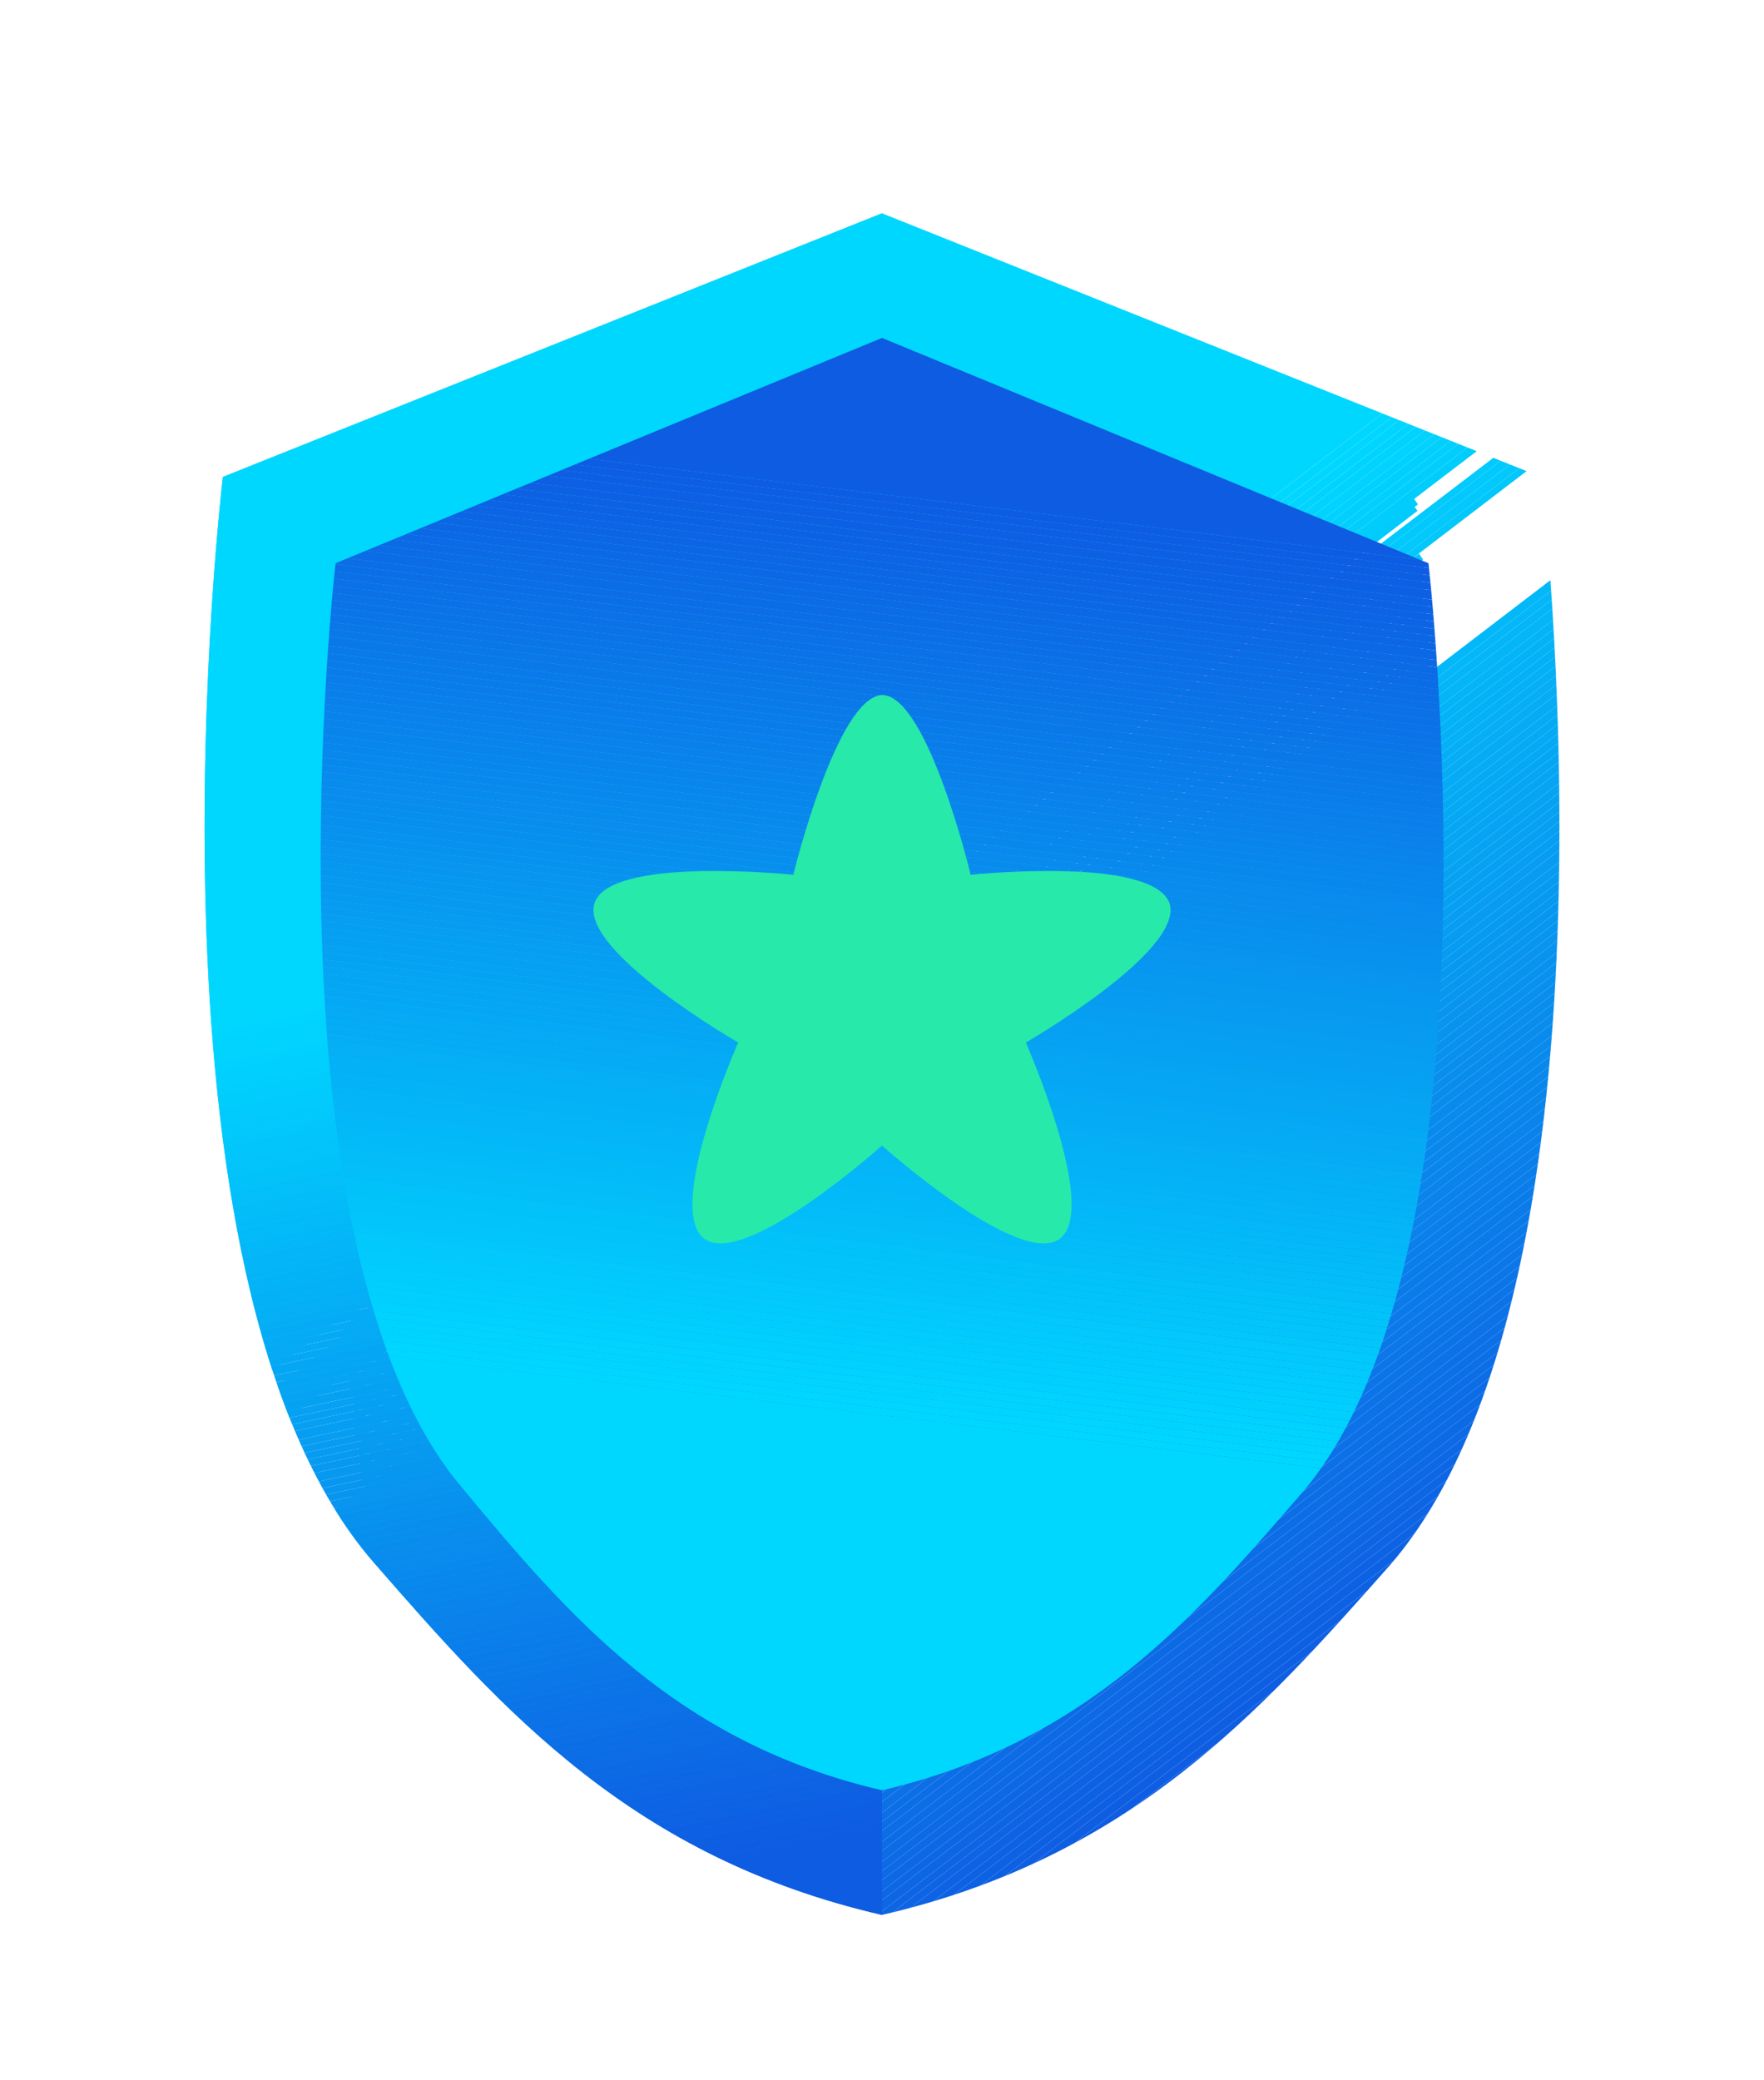 <svg xmlns="http://www.w3.org/2000/svg" xmlns:xlink="http://www.w3.org/1999/xlink" id="Capa_1" viewBox="0 0 73.6 86.8" style="enable-background:new 0 0 73.6 86.8;"><style>.st0{clip-path:url(#SVGID_2_);fill:#00D7FF;} .st1{clip-path:url(#SVGID_2_);fill:#00D6FF;} .st2{clip-path:url(#SVGID_2_);fill:#00D5FF;} .st3{clip-path:url(#SVGID_2_);fill:#00D4FE;} .st4{clip-path:url(#SVGID_2_);fill:#00D3FE;} .st5{clip-path:url(#SVGID_2_);fill:#01D2FE;} .st6{clip-path:url(#SVGID_2_);fill:#01D1FE;} .st7{clip-path:url(#SVGID_2_);fill:#01D0FD;} .st8{clip-path:url(#SVGID_2_);fill:#01CFFD;} .st9{clip-path:url(#SVGID_2_);fill:#01CEFD;} .st10{clip-path:url(#SVGID_2_);fill:#01CDFD;} .st11{clip-path:url(#SVGID_2_);fill:#01CCFC;} .st12{clip-path:url(#SVGID_2_);fill:#01CBFC;} .st13{clip-path:url(#SVGID_2_);fill:#02CAFC;} .st14{clip-path:url(#SVGID_2_);fill:#02C9FC;} .st15{clip-path:url(#SVGID_2_);fill:#02C8FB;} .st16{clip-path:url(#SVGID_2_);fill:#02C7FB;} .st17{clip-path:url(#SVGID_2_);fill:#02C6FB;} .st18{clip-path:url(#SVGID_2_);fill:#02C5FB;} .st19{clip-path:url(#SVGID_2_);fill:#02C4FA;} .st20{clip-path:url(#SVGID_2_);fill:#02C3FA;} .st21{clip-path:url(#SVGID_2_);fill:#02C2FA;} .st22{clip-path:url(#SVGID_2_);fill:#03C1FA;} .st23{clip-path:url(#SVGID_2_);fill:#03BFF9;} .st24{clip-path:url(#SVGID_2_);fill:#03BEF9;} .st25{clip-path:url(#SVGID_2_);fill:#03BDF9;} .st26{clip-path:url(#SVGID_2_);fill:#03BCF9;} .st27{clip-path:url(#SVGID_2_);fill:#03BBF8;} .st28{clip-path:url(#SVGID_2_);fill:#03BAF8;} .st29{clip-path:url(#SVGID_2_);fill:#03B9F8;} .st30{clip-path:url(#SVGID_2_);fill:#03B8F8;} .st31{clip-path:url(#SVGID_2_);fill:#04B7F8;} .st32{clip-path:url(#SVGID_2_);fill:#04B6F7;} .st33{clip-path:url(#SVGID_2_);fill:#04B5F7;} .st34{clip-path:url(#SVGID_2_);fill:#04B4F7;} .st35{clip-path:url(#SVGID_2_);fill:#04B3F7;} .st36{clip-path:url(#SVGID_2_);fill:#04B2F6;} .st37{clip-path:url(#SVGID_2_);fill:#04B1F6;} .st38{clip-path:url(#SVGID_2_);fill:#04B0F6;} .st39{clip-path:url(#SVGID_2_);fill:#05AFF6;} .st40{clip-path:url(#SVGID_2_);fill:#05AEF5;} .st41{clip-path:url(#SVGID_2_);fill:#05ADF5;} .st42{clip-path:url(#SVGID_2_);fill:#05ACF5;} .st43{clip-path:url(#SVGID_2_);fill:#05ABF5;} .st44{clip-path:url(#SVGID_2_);fill:#05AAF4;} .st45{clip-path:url(#SVGID_2_);fill:#05A9F4;} .st46{clip-path:url(#SVGID_2_);fill:#05A8F4;} .st47{clip-path:url(#SVGID_2_);fill:#05A7F4;} .st48{clip-path:url(#SVGID_2_);fill:#06A6F3;} .st49{clip-path:url(#SVGID_2_);fill:#06A5F3;} .st50{clip-path:url(#SVGID_2_);fill:#06A4F3;} .st51{clip-path:url(#SVGID_2_);fill:#06A3F3;} .st52{clip-path:url(#SVGID_2_);fill:#06A2F2;} .st53{clip-path:url(#SVGID_2_);fill:#06A1F2;} .st54{clip-path:url(#SVGID_2_);fill:#06A0F2;} .st55{clip-path:url(#SVGID_2_);fill:#069FF2;} .st56{clip-path:url(#SVGID_2_);fill:#069EF2;} .st57{clip-path:url(#SVGID_2_);fill:#079DF1;} .st58{clip-path:url(#SVGID_2_);fill:#079CF1;} .st59{clip-path:url(#SVGID_2_);fill:#079BF1;} .st60{clip-path:url(#SVGID_2_);fill:#079AF1;} .st61{clip-path:url(#SVGID_2_);fill:#0799F0;} .st62{clip-path:url(#SVGID_2_);fill:#0798F0;} .st63{clip-path:url(#SVGID_2_);fill:#0797F0;} .st64{clip-path:url(#SVGID_2_);fill:#0796F0;} .st65{clip-path:url(#SVGID_2_);fill:#0895EF;} .st66{clip-path:url(#SVGID_2_);fill:#0894EF;} .st67{clip-path:url(#SVGID_2_);fill:#0893EF;} .st68{clip-path:url(#SVGID_2_);fill:#0892EF;} .st69{clip-path:url(#SVGID_2_);fill:#0891EE;} .st70{clip-path:url(#SVGID_2_);fill:#0890EE;} .st71{clip-path:url(#SVGID_2_);fill:#088FEE;} .st72{clip-path:url(#SVGID_2_);fill:#088EEE;} .st73{clip-path:url(#SVGID_2_);fill:#088DED;} .st74{clip-path:url(#SVGID_2_);fill:#098CED;} .st75{clip-path:url(#SVGID_2_);fill:#098BED;} .st76{clip-path:url(#SVGID_2_);fill:#098AED;} .st77{clip-path:url(#SVGID_2_);fill:#0989ED;} .st78{clip-path:url(#SVGID_2_);fill:#0988EC;} .st79{clip-path:url(#SVGID_2_);fill:#0987EC;} .st80{clip-path:url(#SVGID_2_);fill:#0986EC;} .st81{clip-path:url(#SVGID_2_);fill:#0985EC;} .st82{clip-path:url(#SVGID_2_);fill:#0984EB;} .st83{clip-path:url(#SVGID_2_);fill:#0A83EB;} .st84{clip-path:url(#SVGID_2_);fill:#0A82EB;} .st85{clip-path:url(#SVGID_2_);fill:#0A81EB;} .st86{clip-path:url(#SVGID_2_);fill:#0A80EA;} .st87{clip-path:url(#SVGID_2_);fill:#0A7FEA;} .st88{clip-path:url(#SVGID_2_);fill:#0A7EEA;} .st89{clip-path:url(#SVGID_2_);fill:#0A7DEA;} .st90{clip-path:url(#SVGID_2_);fill:#0A7CE9;} .st91{clip-path:url(#SVGID_2_);fill:#0B7BE9;} .st92{clip-path:url(#SVGID_2_);fill:#0B7AE9;} .st93{clip-path:url(#SVGID_2_);fill:#0B79E9;} .st94{clip-path:url(#SVGID_2_);fill:#0B78E9;} .st95{clip-path:url(#SVGID_2_);fill:#0B77E8;} .st96{clip-path:url(#SVGID_2_);fill:#0B76E8;} .st97{clip-path:url(#SVGID_2_);fill:#0B75E8;} .st98{clip-path:url(#SVGID_2_);fill:#0B74E8;} .st99{clip-path:url(#SVGID_2_);fill:#0B73E7;} .st100{clip-path:url(#SVGID_2_);fill:#0C72E7;} .st101{clip-path:url(#SVGID_2_);fill:#0C71E7;} .st102{clip-path:url(#SVGID_2_);fill:#0C70E7;} .st103{clip-path:url(#SVGID_2_);fill:#0C6FE6;} .st104{clip-path:url(#SVGID_2_);fill:#0C6EE6;} .st105{clip-path:url(#SVGID_2_);fill:#0C6DE6;} .st106{clip-path:url(#SVGID_2_);fill:#0C6CE6;} .st107{clip-path:url(#SVGID_2_);fill:#0C6BE5;} .st108{clip-path:url(#SVGID_2_);fill:#0C6AE5;} .st109{clip-path:url(#SVGID_2_);fill:#0D69E5;} .st110{clip-path:url(#SVGID_2_);fill:#0D68E5;} .st111{clip-path:url(#SVGID_2_);fill:#0D67E5;} .st112{clip-path:url(#SVGID_2_);fill:#0D66E4;} .st113{clip-path:url(#SVGID_2_);fill:#0D65E4;} .st114{clip-path:url(#SVGID_2_);fill:#0D64E4;} .st115{clip-path:url(#SVGID_2_);fill:#0D63E4;} .st116{clip-path:url(#SVGID_2_);fill:#0D62E3;} .st117{clip-path:url(#SVGID_2_);fill:#0D61E3;} .st118{clip-path:url(#SVGID_2_);fill:#0E60E3;} .st119{clip-path:url(#SVGID_2_);fill:#0E5FE3;} .st120{clip-path:url(#SVGID_2_);fill:#0E5EE2;} .st121{clip-path:url(#SVGID_2_);fill:#0E5DE2;} .st122{clip-path:url(#SVGID_2_);fill:#0E5CE2;} .st123{clip-path:url(#SVGID_4_);fill:#00D7FF;} .st124{clip-path:url(#SVGID_4_);fill:#00D6FF;} .st125{clip-path:url(#SVGID_4_);fill:#00D5FF;} .st126{clip-path:url(#SVGID_4_);fill:#00D4FE;} .st127{clip-path:url(#SVGID_4_);fill:#00D3FE;} .st128{clip-path:url(#SVGID_4_);fill:#01D2FE;} .st129{clip-path:url(#SVGID_4_);fill:#01D1FE;} .st130{clip-path:url(#SVGID_4_);fill:#01D0FD;} .st131{clip-path:url(#SVGID_4_);fill:#01CFFD;} .st132{clip-path:url(#SVGID_4_);fill:#01CEFD;} .st133{clip-path:url(#SVGID_4_);fill:#01CDFD;} .st134{clip-path:url(#SVGID_4_);fill:#01CCFC;} .st135{clip-path:url(#SVGID_4_);fill:#01CBFC;} .st136{clip-path:url(#SVGID_4_);fill:#02CAFC;} .st137{clip-path:url(#SVGID_4_);fill:#02C9FC;} .st138{clip-path:url(#SVGID_4_);fill:#02C8FB;} .st139{clip-path:url(#SVGID_4_);fill:#02C7FB;} .st140{clip-path:url(#SVGID_4_);fill:#02C6FB;} .st141{clip-path:url(#SVGID_4_);fill:#02C5FB;} .st142{clip-path:url(#SVGID_4_);fill:#02C4FA;} .st143{clip-path:url(#SVGID_4_);fill:#02C3FA;} .st144{clip-path:url(#SVGID_4_);fill:#02C2FA;} .st145{clip-path:url(#SVGID_4_);fill:#03C1FA;} .st146{clip-path:url(#SVGID_4_);fill:#03BFF9;} .st147{clip-path:url(#SVGID_4_);fill:#03BEF9;} .st148{clip-path:url(#SVGID_4_);fill:#03BDF9;} .st149{clip-path:url(#SVGID_4_);fill:#03BCF9;} .st150{clip-path:url(#SVGID_4_);fill:#03BBF8;} .st151{clip-path:url(#SVGID_4_);fill:#03BAF8;} .st152{clip-path:url(#SVGID_4_);fill:#03B9F8;} .st153{clip-path:url(#SVGID_4_);fill:#03B8F8;} .st154{clip-path:url(#SVGID_4_);fill:#04B7F8;} .st155{clip-path:url(#SVGID_4_);fill:#04B6F7;} .st156{clip-path:url(#SVGID_4_);fill:#04B5F7;} .st157{clip-path:url(#SVGID_4_);fill:#04B4F7;} .st158{clip-path:url(#SVGID_4_);fill:#04B3F7;} .st159{clip-path:url(#SVGID_4_);fill:#04B2F6;} .st160{clip-path:url(#SVGID_4_);fill:#04B1F6;} .st161{clip-path:url(#SVGID_4_);fill:#04B0F6;} .st162{clip-path:url(#SVGID_4_);fill:#05AFF6;} .st163{clip-path:url(#SVGID_4_);fill:#05AEF5;} .st164{clip-path:url(#SVGID_4_);fill:#05ADF5;} .st165{clip-path:url(#SVGID_4_);fill:#05ACF5;} .st166{clip-path:url(#SVGID_4_);fill:#05ABF5;} .st167{clip-path:url(#SVGID_4_);fill:#05AAF4;} .st168{clip-path:url(#SVGID_4_);fill:#05A9F4;} .st169{clip-path:url(#SVGID_4_);fill:#05A8F4;} .st170{clip-path:url(#SVGID_4_);fill:#05A7F4;} .st171{clip-path:url(#SVGID_4_);fill:#06A6F3;} .st172{clip-path:url(#SVGID_4_);fill:#06A5F3;} .st173{clip-path:url(#SVGID_4_);fill:#06A4F3;} .st174{clip-path:url(#SVGID_4_);fill:#06A3F3;} .st175{clip-path:url(#SVGID_4_);fill:#06A2F2;} .st176{clip-path:url(#SVGID_4_);fill:#06A1F2;} .st177{clip-path:url(#SVGID_4_);fill:#06A0F2;} .st178{clip-path:url(#SVGID_4_);fill:#069FF2;} .st179{clip-path:url(#SVGID_4_);fill:#069EF2;} .st180{clip-path:url(#SVGID_4_);fill:#079DF1;} .st181{clip-path:url(#SVGID_4_);fill:#079CF1;} .st182{clip-path:url(#SVGID_4_);fill:#079BF1;} .st183{clip-path:url(#SVGID_4_);fill:#079AF1;} .st184{clip-path:url(#SVGID_4_);fill:#0799F0;} .st185{clip-path:url(#SVGID_4_);fill:#0798F0;} .st186{clip-path:url(#SVGID_4_);fill:#0797F0;} .st187{clip-path:url(#SVGID_4_);fill:#0796F0;} .st188{clip-path:url(#SVGID_4_);fill:#0895EF;} .st189{clip-path:url(#SVGID_4_);fill:#0894EF;} .st190{clip-path:url(#SVGID_4_);fill:#0893EF;} .st191{clip-path:url(#SVGID_4_);fill:#0892EF;} .st192{clip-path:url(#SVGID_4_);fill:#0891EE;} .st193{clip-path:url(#SVGID_4_);fill:#0890EE;} .st194{clip-path:url(#SVGID_4_);fill:#088FEE;} .st195{clip-path:url(#SVGID_4_);fill:#088EEE;} .st196{clip-path:url(#SVGID_4_);fill:#088DED;} .st197{clip-path:url(#SVGID_4_);fill:#098CED;} .st198{clip-path:url(#SVGID_4_);fill:#098BED;} .st199{clip-path:url(#SVGID_4_);fill:#098AED;} .st200{clip-path:url(#SVGID_4_);fill:#0989ED;} .st201{clip-path:url(#SVGID_4_);fill:#0988EC;} .st202{clip-path:url(#SVGID_4_);fill:#0987EC;} .st203{clip-path:url(#SVGID_4_);fill:#0986EC;} .st204{clip-path:url(#SVGID_4_);fill:#0985EC;} .st205{clip-path:url(#SVGID_4_);fill:#0984EB;} .st206{clip-path:url(#SVGID_4_);fill:#0A83EB;} .st207{clip-path:url(#SVGID_4_);fill:#0A82EB;} .st208{clip-path:url(#SVGID_4_);fill:#0A81EB;} .st209{clip-path:url(#SVGID_4_);fill:#0A80EA;} .st210{clip-path:url(#SVGID_4_);fill:#0A7FEA;} .st211{clip-path:url(#SVGID_4_);fill:#0A7EEA;} .st212{clip-path:url(#SVGID_4_);fill:#0A7DEA;} .st213{clip-path:url(#SVGID_4_);fill:#0A7CE9;} .st214{clip-path:url(#SVGID_4_);fill:#0B7BE9;} .st215{clip-path:url(#SVGID_4_);fill:#0B7AE9;} .st216{clip-path:url(#SVGID_4_);fill:#0B79E9;} .st217{clip-path:url(#SVGID_4_);fill:#0B78E9;} .st218{clip-path:url(#SVGID_4_);fill:#0B77E8;} .st219{clip-path:url(#SVGID_4_);fill:#0B76E8;} .st220{clip-path:url(#SVGID_4_);fill:#0B75E8;} .st221{clip-path:url(#SVGID_4_);fill:#0B74E8;} .st222{clip-path:url(#SVGID_4_);fill:#0B73E7;} .st223{clip-path:url(#SVGID_4_);fill:#0C72E7;} .st224{clip-path:url(#SVGID_4_);fill:#0C71E7;} .st225{clip-path:url(#SVGID_4_);fill:#0C70E7;} .st226{clip-path:url(#SVGID_4_);fill:#0C6FE6;} .st227{clip-path:url(#SVGID_4_);fill:#0C6EE6;} .st228{clip-path:url(#SVGID_4_);fill:#0C6DE6;} .st229{clip-path:url(#SVGID_4_);fill:#0C6CE6;} .st230{clip-path:url(#SVGID_4_);fill:#0C6BE5;} .st231{clip-path:url(#SVGID_4_);fill:#0C6AE5;} .st232{clip-path:url(#SVGID_4_);fill:#0D69E5;} .st233{clip-path:url(#SVGID_4_);fill:#0D68E5;} .st234{clip-path:url(#SVGID_4_);fill:#0D67E5;} .st235{clip-path:url(#SVGID_4_);fill:#0D66E4;} .st236{clip-path:url(#SVGID_4_);fill:#0D65E4;} .st237{clip-path:url(#SVGID_4_);fill:#0D64E4;} .st238{clip-path:url(#SVGID_4_);fill:#0D63E4;} .st239{clip-path:url(#SVGID_4_);fill:#0D62E3;} .st240{clip-path:url(#SVGID_4_);fill:#0D61E3;} .st241{clip-path:url(#SVGID_4_);fill:#0E60E3;} .st242{clip-path:url(#SVGID_4_);fill:#0E5FE3;} .st243{clip-path:url(#SVGID_4_);fill:#0E5EE2;} .st244{clip-path:url(#SVGID_4_);fill:#0E5DE2;} .st245{clip-path:url(#SVGID_4_);fill:#0E5CE2;} .st246{clip-path:url(#SVGID_6_);fill:#00D7FF;} .st247{clip-path:url(#SVGID_6_);fill:#00D6FF;} .st248{clip-path:url(#SVGID_6_);fill:#00D5FF;} .st249{clip-path:url(#SVGID_6_);fill:#00D4FE;} .st250{clip-path:url(#SVGID_6_);fill:#00D3FE;} .st251{clip-path:url(#SVGID_6_);fill:#01D2FE;} .st252{clip-path:url(#SVGID_6_);fill:#01D1FE;} .st253{clip-path:url(#SVGID_6_);fill:#01D0FD;} .st254{clip-path:url(#SVGID_6_);fill:#01CFFD;} .st255{clip-path:url(#SVGID_6_);fill:#01CEFD;} .st256{clip-path:url(#SVGID_6_);fill:#01CDFD;} .st257{clip-path:url(#SVGID_6_);fill:#01CCFC;} .st258{clip-path:url(#SVGID_6_);fill:#01CBFC;} .st259{clip-path:url(#SVGID_6_);fill:#02CAFC;} .st260{clip-path:url(#SVGID_6_);fill:#02C9FC;} .st261{clip-path:url(#SVGID_6_);fill:#02C8FB;} .st262{clip-path:url(#SVGID_6_);fill:#02C7FB;} .st263{clip-path:url(#SVGID_6_);fill:#02C6FB;} .st264{clip-path:url(#SVGID_6_);fill:#02C5FB;} .st265{clip-path:url(#SVGID_6_);fill:#02C4FA;} .st266{clip-path:url(#SVGID_6_);fill:#02C3FA;} .st267{clip-path:url(#SVGID_6_);fill:#02C2FA;} .st268{clip-path:url(#SVGID_6_);fill:#03C1FA;} .st269{clip-path:url(#SVGID_6_);fill:#03BFF9;} .st270{clip-path:url(#SVGID_6_);fill:#03BEF9;} .st271{clip-path:url(#SVGID_6_);fill:#03BDF9;} .st272{clip-path:url(#SVGID_6_);fill:#03BCF9;} .st273{clip-path:url(#SVGID_6_);fill:#03BBF8;} .st274{clip-path:url(#SVGID_6_);fill:#03BAF8;} .st275{clip-path:url(#SVGID_6_);fill:#03B9F8;} .st276{clip-path:url(#SVGID_6_);fill:#03B8F8;} .st277{clip-path:url(#SVGID_6_);fill:#04B7F8;} .st278{clip-path:url(#SVGID_6_);fill:#04B6F7;} .st279{clip-path:url(#SVGID_6_);fill:#04B5F7;} .st280{clip-path:url(#SVGID_6_);fill:#04B4F7;} .st281{clip-path:url(#SVGID_6_);fill:#04B3F7;} .st282{clip-path:url(#SVGID_6_);fill:#04B2F6;} .st283{clip-path:url(#SVGID_6_);fill:#04B1F6;} .st284{clip-path:url(#SVGID_6_);fill:#04B0F6;} .st285{clip-path:url(#SVGID_6_);fill:#05AFF6;} .st286{clip-path:url(#SVGID_6_);fill:#05AEF5;} .st287{clip-path:url(#SVGID_6_);fill:#05ADF5;} .st288{clip-path:url(#SVGID_6_);fill:#05ACF5;} .st289{clip-path:url(#SVGID_6_);fill:#05ABF5;} .st290{clip-path:url(#SVGID_6_);fill:#05AAF4;} .st291{clip-path:url(#SVGID_6_);fill:#05A9F4;} .st292{clip-path:url(#SVGID_6_);fill:#05A8F4;} .st293{clip-path:url(#SVGID_6_);fill:#05A7F4;} .st294{clip-path:url(#SVGID_6_);fill:#06A6F3;} .st295{clip-path:url(#SVGID_6_);fill:#06A5F3;} .st296{clip-path:url(#SVGID_6_);fill:#06A4F3;} .st297{clip-path:url(#SVGID_6_);fill:#06A3F3;} .st298{clip-path:url(#SVGID_6_);fill:#06A2F2;} .st299{clip-path:url(#SVGID_6_);fill:#06A1F2;} .st300{clip-path:url(#SVGID_6_);fill:#06A0F2;} .st301{clip-path:url(#SVGID_6_);fill:#069FF2;} .st302{clip-path:url(#SVGID_6_);fill:#069EF2;} .st303{clip-path:url(#SVGID_6_);fill:#079DF1;} .st304{clip-path:url(#SVGID_6_);fill:#079CF1;} .st305{clip-path:url(#SVGID_6_);fill:#079BF1;} .st306{clip-path:url(#SVGID_6_);fill:#079AF1;} .st307{clip-path:url(#SVGID_6_);fill:#0799F0;} .st308{clip-path:url(#SVGID_6_);fill:#0798F0;} .st309{clip-path:url(#SVGID_6_);fill:#0797F0;} .st310{clip-path:url(#SVGID_6_);fill:#0796F0;} .st311{clip-path:url(#SVGID_6_);fill:#0895EF;} .st312{clip-path:url(#SVGID_6_);fill:#0894EF;} .st313{clip-path:url(#SVGID_6_);fill:#0893EF;} .st314{clip-path:url(#SVGID_6_);fill:#0892EF;} .st315{clip-path:url(#SVGID_6_);fill:#0891EE;} .st316{clip-path:url(#SVGID_6_);fill:#0890EE;} .st317{clip-path:url(#SVGID_6_);fill:#088FEE;} .st318{clip-path:url(#SVGID_6_);fill:#088EEE;} .st319{clip-path:url(#SVGID_6_);fill:#088DED;} .st320{clip-path:url(#SVGID_6_);fill:#098CED;} .st321{clip-path:url(#SVGID_6_);fill:#098BED;} .st322{clip-path:url(#SVGID_6_);fill:#098AED;} .st323{clip-path:url(#SVGID_6_);fill:#0989ED;} .st324{clip-path:url(#SVGID_6_);fill:#0988EC;} .st325{clip-path:url(#SVGID_6_);fill:#0987EC;} .st326{clip-path:url(#SVGID_6_);fill:#0986EC;} .st327{clip-path:url(#SVGID_6_);fill:#0985EC;} .st328{clip-path:url(#SVGID_6_);fill:#0984EB;} .st329{clip-path:url(#SVGID_6_);fill:#0A83EB;} .st330{clip-path:url(#SVGID_6_);fill:#0A82EB;} .st331{clip-path:url(#SVGID_6_);fill:#0A81EB;} .st332{clip-path:url(#SVGID_6_);fill:#0A80EA;} .st333{clip-path:url(#SVGID_6_);fill:#0A7FEA;} .st334{clip-path:url(#SVGID_6_);fill:#0A7EEA;} .st335{clip-path:url(#SVGID_6_);fill:#0A7DEA;} .st336{clip-path:url(#SVGID_6_);fill:#0A7CE9;} .st337{clip-path:url(#SVGID_6_);fill:#0B7BE9;} .st338{clip-path:url(#SVGID_6_);fill:#0B7AE9;} .st339{clip-path:url(#SVGID_6_);fill:#0B79E9;} .st340{clip-path:url(#SVGID_6_);fill:#0B78E9;} .st341{clip-path:url(#SVGID_6_);fill:#0B77E8;} .st342{clip-path:url(#SVGID_6_);fill:#0B76E8;} .st343{clip-path:url(#SVGID_6_);fill:#0B75E8;} .st344{clip-path:url(#SVGID_6_);fill:#0B74E8;} .st345{clip-path:url(#SVGID_6_);fill:#0B73E7;} .st346{clip-path:url(#SVGID_6_);fill:#0C72E7;} .st347{clip-path:url(#SVGID_6_);fill:#0C71E7;} .st348{clip-path:url(#SVGID_6_);fill:#0C70E7;} .st349{clip-path:url(#SVGID_6_);fill:#0C6FE6;} .st350{clip-path:url(#SVGID_6_);fill:#0C6EE6;} .st351{clip-path:url(#SVGID_6_);fill:#0C6DE6;} .st352{clip-path:url(#SVGID_6_);fill:#0C6CE6;} .st353{clip-path:url(#SVGID_6_);fill:#0C6BE5;} .st354{clip-path:url(#SVGID_6_);fill:#0C6AE5;} .st355{clip-path:url(#SVGID_6_);fill:#0D69E5;} .st356{clip-path:url(#SVGID_6_);fill:#0D68E5;} .st357{clip-path:url(#SVGID_6_);fill:#0D67E5;} .st358{clip-path:url(#SVGID_6_);fill:#0D66E4;} .st359{clip-path:url(#SVGID_6_);fill:#0D65E4;} .st360{clip-path:url(#SVGID_6_);fill:#0D64E4;} .st361{clip-path:url(#SVGID_6_);fill:#0D63E4;} .st362{clip-path:url(#SVGID_6_);fill:#0D62E3;} .st363{clip-path:url(#SVGID_6_);fill:#0D61E3;} .st364{clip-path:url(#SVGID_6_);fill:#0E60E3;} .st365{clip-path:url(#SVGID_6_);fill:#0E5FE3;} .st366{clip-path:url(#SVGID_6_);fill:#0E5EE2;} .st367{clip-path:url(#SVGID_6_);fill:#0E5DE2;} .st368{clip-path:url(#SVGID_6_);fill:#0E5CE2;} .st369{fill:#27E9AA;}</style><g><g><g><defs><path id="SVGID_1_" d="M36.8 79.9C26.4 77.5 21 71.4 15.6 65.2 5.3 53.4 9.3 19.9 9.3 19.9l27.5-11 27.5 11s4 33.5-6.3 45.4C52.6 71.4 47.2 77.5 36.8 79.9z"/></defs><clipPath id="SVGID_2_"><use style="overflow:visible;" xlink:href="#SVGID_1_"/></clipPath><polygon class="st0" points="58.4,8.9 62.2,13.8 5.6,57 5.3,56.7 5.3,8.9"/><polygon class="st0" points="62.2,13.8 62.4,14.1 5.8,57.3 5.6,57"/><polygon class="st1" points="62.4,14.1 62.6,14.3 6,57.6 5.8,57.3"/><polygon class="st2" points="62.6,14.3 62.8,14.6 6.2,57.8 6,57.6"/><polygon class="st3" points="62.8,14.6 63,14.8 6.4,58.1 6.2,57.8"/><polygon class="st4" points="63,14.8 63.2,15.1 6.6,58.3 6.4,58.1"/><polygon class="st5" points="63.2,15.1 63.4,15.4 6.8,58.6 6.6,58.3"/><polygon class="st6" points="63.4,15.4 63.6,15.6 7,58.9 6.8,58.6"/><polygon class="st7" points="63.6,15.6 63.8,15.9 7.2,59.1 7,58.9"/><polygon class="st8" points="63.8,15.9 64,16.1 7.4,59.4 7.2,59.1"/><polygon class="st9" points="64,16.1 64.2,16.4 7.6,59.6 7.4,59.4"/><polygon class="st10" points="64.2,16.4 64.4,16.7 7.8,59.9 7.6,59.6"/><rect x=".6" y="38.2" transform="matrix(0.796 -0.605 0.605 0.796 -15.87 29.725)" class="st11" width="71.2" height=".3"/><rect x=".8" y="38.5" transform="matrix(0.793 -0.609 0.609 0.793 -16.024 30.125)" class="st12" width="71.2" height=".3"/><polygon class="st13" points="64.8,17.2 65,17.4 8.4,60.7 8.2,60.4"/><polygon class="st14" points="65,17.4 65.2,17.7 8.6,60.9 8.4,60.7"/><polygon class="st15" points="65.2,17.7 65.4,18 8.8,61.2 8.6,60.9"/><polygon class="st16" points="65.4,18 65.6,18.2 9,61.5 8.8,61.2"/><rect x="1.8" y="39.8" transform="matrix(0.795 -0.607 0.607 0.795 -16.592 30.884)" class="st17" width="71.2" height=".3"/><rect x="2" y="40.1" transform="matrix(0.795 -0.607 0.607 0.795 -16.705 31.039)" class="st18" width="71.2" height=".3"/><rect x="2.2" y="40.3" transform="matrix(0.795 -0.607 0.607 0.795 -16.828 31.247)" class="st19" width="71.2" height=".3"/><rect x="2.4" y="40.6" transform="matrix(0.795 -0.607 0.607 0.795 -16.94 31.387)" class="st20" width="71.2" height=".3"/><rect x="2.6" y="40.8" transform="matrix(0.795 -0.607 0.607 0.795 -17.061 31.582)" class="st21" width="71.2" height=".3"/><rect x="2.8" y="41.1" transform="matrix(0.795 -0.607 0.607 0.795 -17.175 31.738)" class="st22" width="71.2" height=".3"/><rect x="2.9" y="41.4" transform="matrix(0.795 -0.607 0.607 0.795 -17.297 31.941)" class="st23" width="71.2" height=".3"/><rect x="3.1" y="41.6" transform="matrix(0.795 -0.607 0.607 0.795 -17.407 32.072)" class="st24" width="71.2" height=".3"/><rect x="3.3" y="41.9" transform="matrix(0.795 -0.607 0.607 0.795 -17.531 32.29)" class="st25" width="71.2" height=".3"/><rect x="3.5" y="42.1" transform="matrix(0.795 -0.607 0.607 0.795 -17.643 32.432)" class="st26" width="71.2" height=".3"/><rect x="3.7" y="42.4" transform="matrix(0.795 -0.607 0.607 0.795 -17.765 32.637)" class="st27" width="71.2" height=".3"/><rect x="3.9" y="42.7" transform="matrix(0.795 -0.607 0.607 0.795 -17.877 32.782)" class="st28" width="71.2" height=".3"/><rect x="4.1" y="42.9" transform="matrix(0.795 -0.607 0.607 0.795 -18 32.987)" class="st29" width="71.2" height=".3"/><polygon class="st30" points="68.1,21.6 68.3,21.8 68.3,21.9 11.8,65.1 11.6,64.8"/><polygon class="st31" points="68.3,22.3 11.9,65.4 11.8,65.1 68.3,21.9"/><polygon class="st32" points="68.3,22.7 12.1,65.6 11.9,65.4 68.3,22.3"/><polygon class="st33" points="68.3,23.2 12.3,65.9 12.1,65.6 68.3,22.7"/><polygon class="st34" points="68.3,23.6 12.5,66.1 12.3,65.9 68.3,23.2"/><polygon class="st35" points="68.3,24 12.7,66.4 12.5,66.1 68.3,23.6"/><polygon class="st36" points="68.3,24.4 12.9,66.7 12.7,66.4 68.3,24"/><polygon class="st37" points="68.3,24.8 13.1,66.9 12.9,66.7 68.3,24.4"/><polygon class="st38" points="68.3,25.2 13.3,67.2 13.1,66.9 68.3,24.8"/><polygon class="st39" points="68.3,25.6 13.5,67.4 13.3,67.2 68.3,25.2"/><polygon class="st40" points="68.3,26 13.7,67.7 13.5,67.4 68.3,25.6"/><polygon class="st41" points="68.3,26.4 13.9,68 13.7,67.7 68.3,26"/><polygon class="st42" points="68.3,26.9 14.1,68.2 13.9,68 68.3,26.4"/><polygon class="st43" points="68.3,27.3 14.3,68.5 14.1,68.2 68.3,26.9"/><polygon class="st44" points="68.3,27.7 14.5,68.7 14.3,68.5 68.3,27.3"/><polygon class="st45" points="68.3,28.1 14.7,69 14.5,68.7 68.3,27.7"/><polygon class="st46" points="68.3,28.5 14.9,69.3 14.7,69 68.3,28.1"/><polygon class="st47" points="68.3,28.9 15.1,69.5 14.9,69.3 68.3,28.5"/><polygon class="st48" points="68.3,29.3 15.3,69.8 15.1,69.5 68.3,28.9"/><polygon class="st49" points="68.3,29.7 15.5,70 15.3,69.8 68.3,29.3"/><polygon class="st50" points="68.3,30.2 15.7,70.3 15.5,70 68.3,29.7"/><polygon class="st51" points="68.3,30.6 15.9,70.6 15.7,70.3 68.3,30.2"/><polygon class="st52" points="68.3,31 16.1,70.8 15.9,70.6 68.3,30.6"/><polygon class="st53" points="68.3,31.4 16.3,71.1 16.1,70.8 68.3,31"/><polygon class="st54" points="68.3,31.8 16.5,71.3 16.3,71.1 68.3,31.4"/><polygon class="st55" points="68.3,32.2 16.7,71.6 16.5,71.3 68.3,31.8"/><polygon class="st56" points="68.3,32.6 16.9,71.9 16.7,71.6 68.3,32.2"/><polygon class="st57" points="68.3,33 17.1,72.1 16.9,71.9 68.3,32.6"/><polygon class="st58" points="68.3,33.5 17.3,72.4 17.1,72.1 68.3,33"/><polygon class="st59" points="68.3,33.9 17.5,72.6 17.3,72.4 68.3,33.5"/><polygon class="st60" points="68.3,34.3 17.7,72.9 17.5,72.6 68.3,33.9"/><polygon class="st61" points="68.3,34.7 17.9,73.2 17.7,72.9 68.3,34.3"/><polygon class="st62" points="68.3,35.1 18.1,73.4 17.9,73.2 68.3,34.7"/><polygon class="st63" points="68.3,35.5 18.3,73.7 18.1,73.4 68.3,35.1"/><polygon class="st64" points="68.3,35.9 18.5,73.9 18.3,73.7 68.3,35.5"/><polygon class="st65" points="68.3,36.3 18.7,74.2 18.5,73.9 68.3,35.9"/><polygon class="st66" points="68.3,36.7 18.9,74.5 18.7,74.2 68.3,36.3"/><polygon class="st67" points="68.3,37.2 19.1,74.7 18.9,74.5 68.3,36.7"/><polygon class="st68" points="68.3,37.6 19.3,75 19.1,74.7 68.3,37.2"/><polygon class="st69" points="68.3,38 19.5,75.2 19.3,75 68.3,37.6"/><polygon class="st70" points="68.3,38.4 19.7,75.5 19.5,75.2 68.3,38"/><polygon class="st71" points="68.3,38.8 19.9,75.8 19.7,75.5 68.3,38.4"/><polygon class="st72" points="68.3,39.2 20.1,76 19.9,75.8 68.3,38.8"/><polygon class="st73" points="68.3,39.6 20.3,76.3 20.1,76 68.3,39.2"/><polygon class="st74" points="68.3,40 20.5,76.5 20.3,76.3 68.3,39.6"/><polygon class="st75" points="68.3,40.5 20.7,76.8 20.5,76.5 68.3,40"/><polygon class="st76" points="68.3,40.9 20.9,77.1 20.7,76.8 68.3,40.5"/><polygon class="st77" points="68.3,41.3 21.1,77.3 20.9,77.1 68.3,40.9"/><polygon class="st78" points="68.3,41.7 21.3,77.6 21.1,77.3 68.3,41.3"/><polygon class="st79" points="68.3,42.1 21.5,77.8 21.3,77.6 68.3,41.7"/><polygon class="st80" points="68.3,42.5 21.7,78.1 21.5,77.8 68.3,42.1"/><polygon class="st81" points="68.3,42.9 21.9,78.4 21.7,78.1 68.3,42.5"/><polygon class="st82" points="68.3,43.3 22.1,78.6 21.9,78.4 68.3,42.9"/><polygon class="st83" points="68.3,43.8 22.3,78.9 22.1,78.6 68.3,43.3"/><polygon class="st84" points="68.3,44.2 22.5,79.1 22.3,78.9 68.3,43.8"/><polygon class="st85" points="68.3,44.6 22.7,79.4 22.5,79.1 68.3,44.2"/><polygon class="st86" points="68.3,45 22.9,79.7 22.7,79.4 68.3,44.6"/><polygon class="st87" points="68.3,45.4 23.1,79.9 22.9,79.7 68.3,45"/><polygon class="st88" points="68.3,45.8 23.6,79.9 23.1,79.9 23.1,79.9 68.3,45.4"/><polygon class="st89" points="68.3,46.2 24.1,79.9 23.6,79.9 68.3,45.8"/><polygon class="st90" points="68.3,46.6 24.7,79.9 24.1,79.9 68.3,46.2"/><polygon class="st91" points="68.3,47.1 25.2,79.9 24.7,79.9 68.3,46.6"/><polygon class="st92" points="68.3,47.5 25.8,79.9 25.2,79.9 68.3,47.1"/><polygon class="st93" points="68.3,47.9 26.3,79.9 25.8,79.9 68.3,47.5"/><polygon class="st94" points="68.3,48.3 26.8,79.9 26.3,79.9 68.3,47.9"/><polygon class="st95" points="68.3,48.7 27.4,79.9 26.8,79.9 68.3,48.3"/><polygon class="st96" points="68.3,49.1 27.9,79.9 27.4,79.9 68.3,48.7"/><polygon class="st97" points="68.3,49.5 28.5,79.9 27.9,79.9 68.3,49.1"/><polygon class="st98" points="68.3,49.9 29,79.9 28.5,79.9 68.3,49.5"/><polygon class="st99" points="68.3,50.3 29.5,79.9 29,79.9 68.3,49.9"/><polygon class="st100" points="68.3,50.8 30.1,79.9 29.5,79.9 68.3,50.3"/><polygon class="st101" points="68.3,51.2 30.6,79.9 30.1,79.9 68.3,50.8"/><polygon class="st102" points="68.3,51.6 31.2,79.9 30.6,79.9 68.3,51.2"/><polygon class="st103" points="68.3,52 31.7,79.9 31.2,79.9 68.3,51.6"/><polygon class="st104" points="68.3,52.4 32.2,79.9 31.7,79.9 68.3,52"/><polygon class="st105" points="68.3,52.8 32.8,79.9 32.2,79.9 68.3,52.4"/><polygon class="st106" points="68.3,53.2 33.3,79.9 32.8,79.9 68.3,52.8"/><polygon class="st107" points="68.3,53.6 33.9,79.9 33.3,79.9 68.3,53.2"/><polygon class="st108" points="68.3,54.1 34.4,79.9 33.9,79.9 68.3,53.6"/><polygon class="st109" points="68.3,54.5 34.9,79.9 34.4,79.9 68.3,54.1"/><polygon class="st110" points="68.3,54.9 35.5,79.9 34.9,79.9 68.3,54.5"/><polygon class="st111" points="68.3,55.3 36,79.9 35.5,79.9 68.3,54.9"/><polygon class="st112" points="68.3,55.7 36.6,79.9 36,79.9 68.3,55.3"/><polygon class="st113" points="68.3,56.1 37.1,79.9 36.6,79.9 68.3,55.7"/><polygon class="st114" points="68.3,56.5 37.6,79.9 37.1,79.9 68.3,56.1"/><polygon class="st115" points="68.3,56.9 38.2,79.9 37.6,79.9 68.3,56.5"/><polygon class="st116" points="68.3,57.4 38.7,79.9 38.2,79.9 68.3,56.9"/><polygon class="st117" points="68.3,57.8 39.3,79.9 38.7,79.9 68.3,57.4"/><polygon class="st118" points="68.3,58.2 39.8,79.9 39.3,79.9 68.3,57.8"/><polygon class="st119" points="68.3,58.6 40.3,79.9 39.8,79.9 68.3,58.2"/><polygon class="st120" points="68.3,59 40.9,79.9 40.3,79.9 68.3,58.6"/><polygon class="st121" points="68.3,59.4 41.4,79.9 40.9,79.9 68.3,59"/><polygon class="st122" points="68.3,59.8 41.9,79.9 41.4,79.9 68.3,59.4"/><polygon class="st122" points="41.9,79.9 68.3,59.8 68.3,79.9"/></g></g><g><g><defs><path id="SVGID_3_" d="M36.8 79.9C26.4 77.5 21 71.4 15.6 65.2 5.3 53.4 9.3 19.9 9.3 19.9l27.5-11v71z"/></defs><clipPath id="SVGID_4_"><use style="overflow:visible;" xlink:href="#SVGID_3_"/></clipPath><polygon class="st123" points="36.8,36.6 5.3,43.3 5.3,8.9 36.8,8.9"/><polygon class="st123" points="36.8,36.9 5.3,43.6 5.3,43.3 36.8,36.6"/><polygon class="st124" points="36.8,37.2 5.3,43.9 5.3,43.6 36.8,36.9"/><polygon class="st125" points="36.8,37.5 5.3,44.2 5.3,43.9 36.8,37.2"/><polygon class="st126" points="36.8,37.9 5.3,44.6 5.3,44.2 36.8,37.5"/><polygon class="st127" points="36.8,38.2 5.3,44.9 5.3,44.6 36.8,37.9"/><polygon class="st128" points="36.8,38.5 5.3,45.2 5.3,44.9 36.8,38.2"/><polygon class="st129" points="36.8,38.8 5.3,45.5 5.3,45.2 36.8,38.5"/><polygon class="st130" points="36.8,39.1 5.3,45.8 5.3,45.5 36.8,38.8"/><polygon class="st131" points="36.8,39.5 5.3,46.2 5.3,45.8 36.8,39.1"/><polygon class="st132" points="36.8,39.8 5.3,46.5 5.3,46.2 36.8,39.5"/><polygon class="st133" points="36.8,40.1 5.3,46.8 5.3,46.5 36.8,39.8"/><polygon class="st134" points="36.8,40.4 5.3,47.1 5.3,46.8 36.8,40.1"/><polygon class="st135" points="36.8,40.7 5.3,47.4 5.3,47.1 36.8,40.4"/><polygon class="st136" points="36.8,41.1 5.3,47.8 5.3,47.4 36.8,40.7"/><polygon class="st137" points="36.8,41.4 5.3,48.1 5.3,47.8 36.8,41.1"/><polygon class="st138" points="36.8,41.7 5.3,48.4 5.3,48.1 36.8,41.4"/><polygon class="st139" points="36.8,42 5.3,48.7 5.3,48.4 36.8,41.7"/><polygon class="st140" points="36.8,42.3 5.3,49 5.3,48.7 36.8,42"/><polygon class="st141" points="36.8,42.7 5.3,49.4 5.3,49 36.8,42.3"/><polygon class="st142" points="36.8,43 5.3,49.7 5.3,49.4 36.8,42.7"/><polygon class="st143" points="36.8,43.3 5.3,50 5.3,49.7 36.8,43"/><polygon class="st144" points="36.8,43.6 5.3,50.3 5.3,50 36.8,43.3"/><polygon class="st145" points="36.8,44 5.3,50.7 5.3,50.3 36.8,43.6"/><polygon class="st146" points="36.8,44.3 5.3,51 5.3,50.7 36.8,44"/><polygon class="st147" points="36.8,44.6 5.3,51.3 5.3,51 36.8,44.3"/><polygon class="st148" points="36.8,44.9 5.3,51.6 5.3,51.3 36.8,44.6"/><polygon class="st149" points="36.8,45.2 5.3,51.9 5.3,51.6 36.8,44.9"/><polygon class="st150" points="36.8,45.6 5.3,52.3 5.3,51.9 36.8,45.2"/><polygon class="st151" points="36.8,45.9 5.3,52.6 5.3,52.3 36.8,45.6"/><polygon class="st152" points="36.8,46.2 5.3,52.9 5.3,52.6 36.8,45.9"/><polygon class="st153" points="36.8,46.5 5.3,53.2 5.3,52.9 36.8,46.2"/><polygon class="st154" points="36.8,46.8 5.3,53.5 5.3,53.2 36.8,46.5"/><polygon class="st155" points="36.8,47.2 5.3,53.9 5.3,53.5 36.8,46.8"/><polygon class="st156" points="36.8,47.5 5.3,54.2 5.3,53.9 36.8,47.2"/><polygon class="st157" points="36.8,47.8 5.3,54.5 5.3,54.2 36.8,47.5"/><polygon class="st158" points="36.8,48.1 5.3,54.8 5.3,54.5 36.8,47.8"/><polygon class="st159" points="36.8,48.4 5.3,55.1 5.3,54.8 36.8,48.1"/><polygon class="st160" points="36.8,48.8 5.3,55.5 5.3,55.1 36.8,48.4"/><polygon class="st161" points="36.8,49.1 5.3,55.8 5.3,55.5 36.8,48.8"/><polygon class="st162" points="36.8,49.4 5.3,56.1 5.3,55.8 36.8,49.1"/><polygon class="st163" points="36.8,49.7 5.3,56.4 5.3,56.1 36.8,49.4"/><polygon class="st164" points="36.8,50 5.3,56.7 5.3,56.4 36.8,49.7"/><polygon class="st165" points="36.8,50.4 5.3,57.1 5.3,56.7 36.8,50"/><polygon class="st166" points="36.8,50.7 5.3,57.4 5.3,57.1 36.8,50.4"/><polygon class="st167" points="36.8,51 5.3,57.7 5.3,57.4 36.8,50.7"/><polygon class="st168" points="36.8,51.3 5.3,58 5.3,57.7 36.8,51"/><polygon class="st169" points="36.8,51.6 5.3,58.3 5.3,58 36.8,51.3"/><polygon class="st170" points="36.8,52 5.3,58.7 5.3,58.3 36.8,51.6"/><polygon class="st171" points="36.8,52.3 5.3,59 5.3,58.7 36.8,52"/><polygon class="st172" points="36.8,52.6 5.3,59.3 5.3,59 36.8,52.3"/><polygon class="st173" points="36.8,52.9 5.3,59.6 5.3,59.3 36.8,52.6"/><polygon class="st174" points="36.8,53.3 5.3,59.9 5.3,59.6 36.8,52.9"/><polygon class="st175" points="36.8,53.6 5.3,60.3 5.3,59.9 36.8,53.3"/><polygon class="st176" points="36.8,53.9 5.3,60.6 5.3,60.3 36.8,53.6"/><polygon class="st177" points="36.8,54.2 5.3,60.9 5.3,60.6 36.8,53.9"/><polygon class="st178" points="36.8,54.5 5.3,61.2 5.3,60.9 36.8,54.2"/><polygon class="st179" points="36.8,54.9 5.3,61.6 5.3,61.2 36.8,54.5"/><polygon class="st180" points="36.8,55.2 5.3,61.9 5.3,61.6 36.8,54.9"/><polygon class="st181" points="36.8,55.5 5.3,62.2 5.3,61.9 36.8,55.2"/><polygon class="st182" points="36.8,55.8 5.3,62.5 5.3,62.2 36.8,55.5"/><polygon class="st183" points="36.8,56.1 5.3,62.8 5.3,62.5 36.8,55.8"/><polygon class="st184" points="36.8,56.5 5.3,63.1 5.3,63 5.3,62.8 36.8,56.1"/><polygon class="st185" points="36.8,56.8 5.4,63.5 5.3,63.1 36.8,56.5"/><polygon class="st186" points="36.8,57.1 5.5,63.8 5.4,63.5 36.8,56.8"/><polygon class="st187" points="36.8,57.4 5.5,64.1 5.5,63.8 36.8,57.1"/><polygon class="st188" points="36.8,57.7 5.6,64.4 5.5,64.1 36.8,57.4"/><polygon class="st189" points="36.8,58.1 5.7,64.7 5.6,64.4 36.8,57.7"/><polygon class="st190" points="36.8,58.4 5.7,65 5.7,64.7 36.8,58.1"/><polygon class="st191" points="36.8,58.7 5.8,65.3 5.7,65 36.8,58.4"/><polygon class="st192" points="36.8,59 5.9,65.6 5.8,65.3 36.8,58.7"/><polygon class="st193" points="36.8,59.3 5.9,65.9 5.9,65.6 36.8,59"/><polygon class="st194" points="36.8,59.7 6,66.2 5.9,65.9 36.8,59.3"/><polygon class="st195" points="36.8,60 6.1,66.5 6,66.2 36.8,59.7"/><polygon class="st196" points="36.8,60.3 6.1,66.8 6.1,66.5 36.8,60"/><polygon class="st197" points="36.8,60.6 6.2,67.1 6.1,66.8 36.8,60.3"/><polygon class="st198" points="36.8,60.9 6.3,67.4 6.2,67.1 36.8,60.6"/><polygon class="st199" points="36.8,61.3 6.3,67.8 6.3,67.4 36.8,60.9"/><polygon class="st200" points="36.8,61.6 6.4,68.1 6.3,67.8 36.8,61.3"/><polygon class="st201" points="36.8,61.9 6.4,68.4 6.4,68.1 36.8,61.6"/><polygon class="st202" points="36.8,62.2 6.5,68.7 6.4,68.4 36.8,61.9"/><polygon class="st203" points="36.8,62.6 6.6,69 6.5,68.7 36.8,62.2"/><polygon class="st204" points="36.8,62.9 6.6,69.3 6.6,69 36.8,62.6"/><polygon class="st205" points="36.8,63.2 6.7,69.6 6.6,69.3 36.8,62.9"/><polygon class="st206" points="36.8,63.5 6.8,69.9 6.7,69.6 36.8,63.2"/><polygon class="st207" points="36.8,63.8 6.8,70.2 6.8,69.9 36.8,63.5"/><polygon class="st208" points="36.8,64.2 6.9,70.5 6.8,70.2 36.8,63.8"/><polygon class="st209" points="36.8,64.5 7,70.8 6.9,70.5 36.8,64.2"/><polygon class="st210" points="36.8,64.8 7,71.1 7,70.8 36.8,64.5"/><polygon class="st211" points="36.8,65.1 7.1,71.4 7,71.1 36.8,64.8"/><polygon class="st212" points="36.8,65.4 7.2,71.7 7.1,71.4 36.8,65.1"/><polygon class="st213" points="36.8,65.8 7.2,72 7.2,71.7 36.8,65.4"/><polygon class="st214" points="36.8,66.1 7.3,72.4 7.2,72 36.8,65.8"/><polygon class="st215" points="36.8,66.4 7.4,72.7 7.3,72.4 36.8,66.1"/><polygon class="st216" points="36.8,66.7 7.4,73 7.4,72.7 36.8,66.4"/><polygon class="st217" points="36.8,67 7.5,73.3 7.4,73 36.8,66.7"/><polygon class="st218" points="36.8,67.4 7.6,73.6 7.5,73.3 36.8,67"/><polygon class="st219" points="36.8,67.7 7.6,73.9 7.6,73.6 36.8,67.4"/><polygon class="st220" points="36.8,68 7.7,74.2 7.6,73.9 36.8,67.7"/><polygon class="st221" points="36.8,68.3 7.8,74.5 7.7,74.2 36.8,68"/><polygon class="st222" points="36.8,68.6 7.8,74.8 7.8,74.5 36.8,68.3"/><polygon class="st223" points="36.8,69 7.9,75.1 7.8,74.8 36.8,68.6"/><polygon class="st224" points="36.8,69.3 7.9,75.4 7.9,75.1 36.8,69"/><polygon class="st225" points="36.8,69.6 8,75.7 7.9,75.4 36.8,69.3"/><polygon class="st226" points="36.8,69.9 8.1,76 8,75.7 36.8,69.6"/><polygon class="st227" points="36.8,70.2 8.1,76.3 8.1,76 36.8,69.9"/><polygon class="st228" points="36.8,70.6 8.2,76.6 8.1,76.3 36.8,70.2"/><polygon class="st229" points="36.8,70.9 8.3,77 8.2,76.6 36.8,70.6"/><polygon class="st230" points="36.8,71.2 8.3,77.3 8.3,77 36.8,70.9"/><polygon class="st231" points="36.8,71.5 8.4,77.6 8.3,77.3 36.8,71.2"/><polygon class="st232" points="36.8,71.8 8.5,77.9 8.4,77.6 36.8,71.5"/><polygon class="st233" points="36.8,72.2 8.5,78.2 8.5,77.9 36.8,71.8"/><polygon class="st234" points="36.8,72.5 8.6,78.5 8.5,78.2 36.8,72.2"/><polygon class="st235" points="36.8,72.8 8.7,78.8 8.6,78.5 36.8,72.5"/><polygon class="st236" points="36.8,73.1 8.7,79.1 8.7,78.8 36.8,72.8"/><polygon class="st237" points="36.8,73.5 8.8,79.4 8.7,79.1 36.8,73.1"/><polygon class="st238" points="36.8,73.8 8.9,79.7 8.8,79.4 36.8,73.5"/><polygon class="st239" points="36.8,74.1 9.3,79.9 8.9,79.9 8.9,79.7 36.8,73.8"/><polygon class="st240" points="36.8,74.4 10.8,79.9 9.3,79.9 36.8,74.1"/><polygon class="st241" points="36.8,74.7 12.3,79.9 10.8,79.9 36.8,74.4"/><polygon class="st242" points="36.8,75.1 13.8,79.9 12.3,79.9 36.8,74.7"/><polygon class="st243" points="36.8,75.4 15.3,79.9 13.8,79.9 36.8,75.1"/><polygon class="st244" points="36.8,75.7 16.8,79.9 15.3,79.9 36.8,75.4"/><polygon class="st245" points="36.8,76 18.4,79.9 16.8,79.9 36.8,75.7"/><polygon class="st245" points="18.4,79.9 36.8,76 36.8,79.9"/></g></g><g><g><defs><path id="SVGID_5_" d="M36.8 74.7c-8.6-2-13.1-7.3-17.5-12.6C10.7 52 14 23.5 14 23.5l22.8-9.4 22.8 9.4s3.3 28.6-5.2 38.7C49.9 67.4 45.4 72.7 36.8 74.7z"/></defs><clipPath id="SVGID_6_"><use style="overflow:visible;" xlink:href="#SVGID_5_"/></clipPath><polygon class="st246" points="10.7,55.9 62.9,62.2 62.9,68.7 62.2,74.7 10.7,74.7"/><polygon class="st246" points="10.7,55.6 62.9,61.9 62.9,62.2 10.7,55.9"/><polygon class="st247" points="10.7,55.3 62.9,61.6 62.9,61.9 10.7,55.6"/><polygon class="st248" points="10.7,55 62.9,61.3 62.9,61.6 10.7,55.3"/><polygon class="st249" points="10.7,54.7 62.9,61 62.9,61.3 10.7,55"/><polygon class="st250" points="10.7,54.4 62.9,60.7 62.9,61 10.7,54.7"/><polygon class="st251" points="10.7,54.1 62.9,60.4 62.9,60.7 10.7,54.4"/><polygon class="st252" points="10.7,53.7 62.9,60.1 62.9,60.4 10.7,54.1"/><polygon class="st253" points="10.7,53.4 62.9,59.7 62.9,60.1 10.7,53.7"/><polygon class="st254" points="10.7,53.1 62.9,59.4 62.9,59.7 10.7,53.4"/><polygon class="st255" points="10.7,52.8 62.9,59.1 62.9,59.4 10.7,53.1"/><polygon class="st256" points="10.7,52.5 62.9,58.8 62.9,59.1 10.7,52.8"/><polygon class="st257" points="10.7,52.2 62.9,58.5 62.9,58.8 10.7,52.5"/><polygon class="st258" points="10.7,51.9 62.9,58.2 62.9,58.5 10.7,52.2"/><polygon class="st259" points="10.7,51.6 62.9,57.9 62.9,58.2 10.7,51.9"/><polygon class="st260" points="10.7,51.2 62.9,57.6 62.9,57.9 10.7,51.6"/><polygon class="st261" points="10.7,50.9 62.9,57.2 62.9,57.6 10.7,51.2"/><polygon class="st262" points="10.7,50.6 62.9,56.9 62.9,57.2 10.7,50.9"/><polygon class="st263" points="10.7,50.3 62.9,56.6 62.9,56.9 10.7,50.6"/><polygon class="st264" points="10.7,50 62.9,56.3 62.9,56.6 10.7,50.3"/><polygon class="st265" points="10.7,49.7 62.9,56 62.9,56.3 10.7,50"/><polygon class="st266" points="10.7,49.4 62.9,55.7 62.9,56 10.7,49.7"/><polygon class="st267" points="10.7,49.1 62.9,55.4 62.9,55.7 10.7,49.4"/><polygon class="st268" points="10.7,48.7 62.9,55.1 62.9,55.4 10.7,49.1"/><polygon class="st269" points="10.7,48.4 62.9,54.7 62.9,55.1 10.7,48.7"/><polygon class="st270" points="10.7,48.1 62.9,54.4 62.9,54.7 10.7,48.4"/><polygon class="st271" points="10.7,47.8 62.9,54.1 62.9,54.4 10.7,48.1"/><polygon class="st272" points="10.7,47.5 62.9,53.8 62.9,54.1 10.7,47.8"/><polygon class="st273" points="10.7,47.2 62.9,53.5 62.9,53.8 10.7,47.5"/><polygon class="st274" points="10.7,46.9 62.9,53.2 62.9,53.5 10.7,47.2"/><polygon class="st275" points="10.7,46.6 62.9,52.9 62.9,53.2 10.7,46.9"/><polygon class="st276" points="10.7,46.2 62.9,52.6 62.9,52.9 10.7,46.6"/><polygon class="st277" points="10.7,45.9 62.9,52.2 62.9,52.6 10.7,46.2"/><polygon class="st278" points="10.7,45.6 62.9,51.9 62.9,52.2 10.7,45.9"/><polygon class="st279" points="10.7,45.3 62.9,51.6 62.9,51.9 10.7,45.6"/><polygon class="st280" points="10.7,45 62.9,51.3 62.9,51.6 10.7,45.3"/><polygon class="st281" points="10.7,44.7 62.9,51 62.9,51.3 10.7,45"/><polygon class="st282" points="10.7,44.4 62.9,50.7 62.9,51 10.7,44.7"/><polygon class="st283" points="10.7,44.1 62.9,50.4 62.9,50.7 10.7,44.4"/><polygon class="st284" points="10.7,43.7 62.9,50.1 62.9,50.4 10.7,44.1"/><polygon class="st285" points="10.7,43.4 62.9,49.7 62.9,50.1 10.7,43.7"/><polygon class="st286" points="10.7,43.1 62.9,49.4 62.9,49.7 10.7,43.4"/><polygon class="st287" points="10.7,42.8 62.9,49.1 62.9,49.4 10.7,43.1"/><polygon class="st288" points="10.7,42.5 62.9,48.8 62.9,49.1 10.7,42.8"/><polygon class="st289" points="10.7,42.2 62.9,48.5 62.9,48.8 10.7,42.5"/><polygon class="st290" points="10.7,41.9 62.9,48.2 62.9,48.5 10.7,42.2"/><polygon class="st291" points="10.7,41.6 62.9,47.9 62.9,48.2 10.7,41.9"/><polygon class="st292" points="10.7,41.2 62.9,47.6 62.9,47.9 10.7,41.6"/><polygon class="st293" points="10.7,40.9 62.9,47.2 62.9,47.6 10.7,41.2"/><polygon class="st294" points="10.7,40.6 62.9,46.9 62.9,47.2 10.7,40.9"/><polygon class="st295" points="10.7,40.3 62.9,46.6 62.9,46.9 10.7,40.6"/><polygon class="st296" points="10.7,40 62.9,46.3 62.9,46.6 10.7,40.3"/><polygon class="st297" points="10.7,39.7 62.9,46 62.9,46.3 10.7,40"/><polygon class="st298" points="10.7,39.4 62.9,45.7 62.9,46 10.7,39.7"/><polygon class="st299" points="10.7,39.1 62.9,45.4 62.9,45.7 10.7,39.4"/><polygon class="st300" points="10.7,38.7 62.9,45.1 62.9,45.4 10.7,39.1"/><polygon class="st301" points="10.7,38.4 62.9,44.7 62.9,45.1 10.7,38.7"/><polygon class="st302" points="10.7,38.1 62.9,44.4 62.9,44.7 10.7,38.4"/><polygon class="st303" points="10.7,37.8 62.9,44.1 62.9,44.4 10.7,38.1"/><polygon class="st304" points="10.7,37.5 62.9,43.8 62.9,44.1 10.7,37.8"/><polygon class="st305" points="10.7,37.2 62.9,43.5 62.9,43.8 10.7,37.5"/><polygon class="st306" points="10.7,36.9 62.9,43.2 62.9,43.5 10.7,37.2"/><polygon class="st307" points="10.7,36.5 62.9,42.9 62.9,43.2 10.7,36.9"/><polygon class="st308" points="10.7,36.2 62.9,42.5 62.9,42.9 10.7,36.5"/><polygon class="st309" points="10.7,35.9 62.9,42.2 62.9,42.5 10.7,36.2"/><polygon class="st310" points="10.7,35.6 62.9,41.9 62.9,42.2 10.7,35.9"/><polygon class="st311" points="10.7,35.3 62.9,41.6 62.9,41.9 10.7,35.6"/><polygon class="st312" points="10.7,35 62.9,41.3 62.9,41.6 10.7,35.3"/><polygon class="st313" points="10.7,34.7 62.9,41 62.9,41.3 10.7,35"/><polygon class="st314" points="10.7,34.4 62.9,40.7 62.9,41 10.7,34.7"/><polygon class="st315" points="10.7,34.2 10.7,34.1 62.9,40.4 62.9,40.7 10.7,34.4"/><polygon class="st316" points="10.7,34.1 10.7,33.7 62.9,40 62.9,40.4"/><polygon class="st317" points="10.7,33.7 10.8,33.4 62.9,39.7 62.9,40"/><polygon class="st318" points="10.8,33.4 10.8,33.1 62.9,39.4 62.9,39.7"/><polygon class="st319" points="10.8,33.1 10.9,32.8 62.9,39.1 62.9,39.4"/><polygon class="st320" points="10.9,32.8 10.9,32.5 62.9,38.8 62.9,39.1"/><polygon class="st321" points="10.9,32.5 10.9,32.2 62.9,38.5 62.9,38.8"/><polygon class="st322" points="10.9,32.2 11,31.9 62.9,38.2 62.9,38.5"/><polygon class="st323" points="11,31.9 11,31.6 62.9,37.9 62.9,38.2"/><polygon class="st324" points="11,31.6 11,31.3 62.9,37.5 62.9,37.9"/><polygon class="st325" points="11,31.3 11.1,31 62.9,37.2 62.9,37.5"/><polygon class="st326" points="11.1,31 11.1,30.7 62.9,36.9 62.9,37.2"/><polygon class="st327" points="11.1,30.7 11.2,30.4 62.9,36.6 62.9,36.9"/><polygon class="st328" points="11.2,30.4 11.2,30 62.9,36.3 62.9,36.6"/><polygon class="st329" points="11.2,30 11.2,29.7 62.9,36 62.9,36.3"/><polygon class="st330" points="11.2,29.7 11.3,29.4 62.9,35.7 62.9,36"/><polygon class="st331" points="11.3,29.4 11.3,29.1 62.9,35.4 62.9,35.7"/><polygon class="st332" points="11.3,29.1 11.3,28.8 62.9,35 62.9,35.4"/><polygon class="st333" points="11.3,28.8 11.4,28.5 62.9,34.7 62.9,35"/><polygon class="st334" points="11.4,28.5 11.4,28.2 62.9,34.4 62.9,34.7"/><polygon class="st335" points="11.4,28.2 11.5,27.9 62.9,34.1 62.9,34.4"/><polygon class="st336" points="11.5,27.9 11.5,27.6 62.9,33.8 62.9,34.1"/><polygon class="st337" points="11.5,27.6 11.5,27.3 62.9,33.5 62.9,33.8"/><polygon class="st338" points="11.5,27.3 11.6,27 62.9,33.2 62.9,33.5"/><polygon class="st339" points="11.6,27 11.6,26.7 62.9,32.9 62.9,33.2"/><polygon class="st340" points="11.6,26.7 11.6,26.3 62.9,32.5 62.9,32.9"/><polygon class="st341" points="11.6,26.3 11.7,26 62.9,32.2 62.9,32.5"/><polygon class="st342" points="11.7,26 11.7,25.7 62.9,31.9 62.9,32.2"/><polygon class="st343" points="11.7,25.7 11.8,25.4 62.9,31.6 62.9,31.9"/><polygon class="st344" points="11.8,25.4 11.8,25.1 62.9,31.3 62.9,31.6"/><polygon class="st345" points="11.8,25.1 11.8,24.8 62.9,31 62.9,31.3"/><polygon class="st346" points="11.8,24.8 11.9,24.5 62.9,30.7 62.9,31"/><polygon class="st347" points="11.9,24.5 11.9,24.2 62.9,30.4 62.9,30.7"/><polygon class="st348" points="11.9,24.2 11.9,23.9 62.9,30 62.9,30.4"/><polygon class="st349" points="11.9,23.9 12,23.6 62.9,29.7 62.9,30"/><polygon class="st350" points="12,23.6 12,23.3 62.9,29.4 62.9,29.7"/><polygon class="st351" points="12,23.3 12,23 62.9,29.1 62.9,29.4"/><polygon class="st352" points="12,23 12.1,22.6 62.9,28.8 62.9,29.1"/><polygon class="st353" points="12.1,22.6 12.1,22.3 62.9,28.5 62.9,28.8"/><polygon class="st354" points="12.1,22.3 12.2,22 62.9,28.2 62.9,28.5"/><polygon class="st355" points="12.2,22 12.2,21.7 62.9,27.9 62.9,28.2"/><polygon class="st356" points="12.2,21.7 12.2,21.4 62.9,27.5 62.9,27.9"/><polygon class="st357" points="12.2,21.4 12.3,21.1 62.9,27.2 62.9,27.5"/><polygon class="st358" points="12.3,21.1 12.3,20.8 62.9,26.9 62.9,27.2"/><polygon class="st359" points="12.3,20.8 12.3,20.5 62.9,26.6 62.9,26.9"/><polygon class="st360" points="12.3,20.5 12.4,20.2 62.9,26.3 62.9,26.6"/><polygon class="st361" points="12.4,20.2 12.4,19.9 62.9,26 62.9,26.3"/><polygon class="st362" points="12.4,19.9 12.5,19.6 62.9,25.7 62.9,26"/><polygon class="st363" points="12.5,19.6 12.5,19.3 62.9,25.4 62.9,25.7"/><polygon class="st364" points="12.5,19.3 12.5,19 62.9,25 62.9,25.4"/><polygon class="st365" points="12.5,19 12.6,18.6 62.9,24.7 62.9,25"/><polygon class="st366" points="12.6,18.6 12.6,18.3 62.9,24.4 62.9,24.7"/><polygon class="st367" points="12.6,18.3 12.6,18 62.9,24.1 62.9,24.4"/><polygon class="st368" points="12.6,18 12.7,17.7 62.9,23.8 62.9,24.1"/><polygon class="st368" points="12.7,17.7 13.1,14.1 62.9,14.1 62.9,23.8"/></g></g><g><path class="st369" d="M36.8 29c1.9.0 3.7 7.5 3.7 7.5s7.6-.8 8.3 1.2c.6 2-6 5.8-6 5.8s3.1 7 1.4 8.2-7.4-3.9-7.4-3.9-5.7 5.1-7.4 3.9 1.4-8.2 1.4-8.2-6.6-3.8-6-5.8 8.3-1.2 8.3-1.2 1.8-7.4 3.7-7.5z"/></g></g></svg>